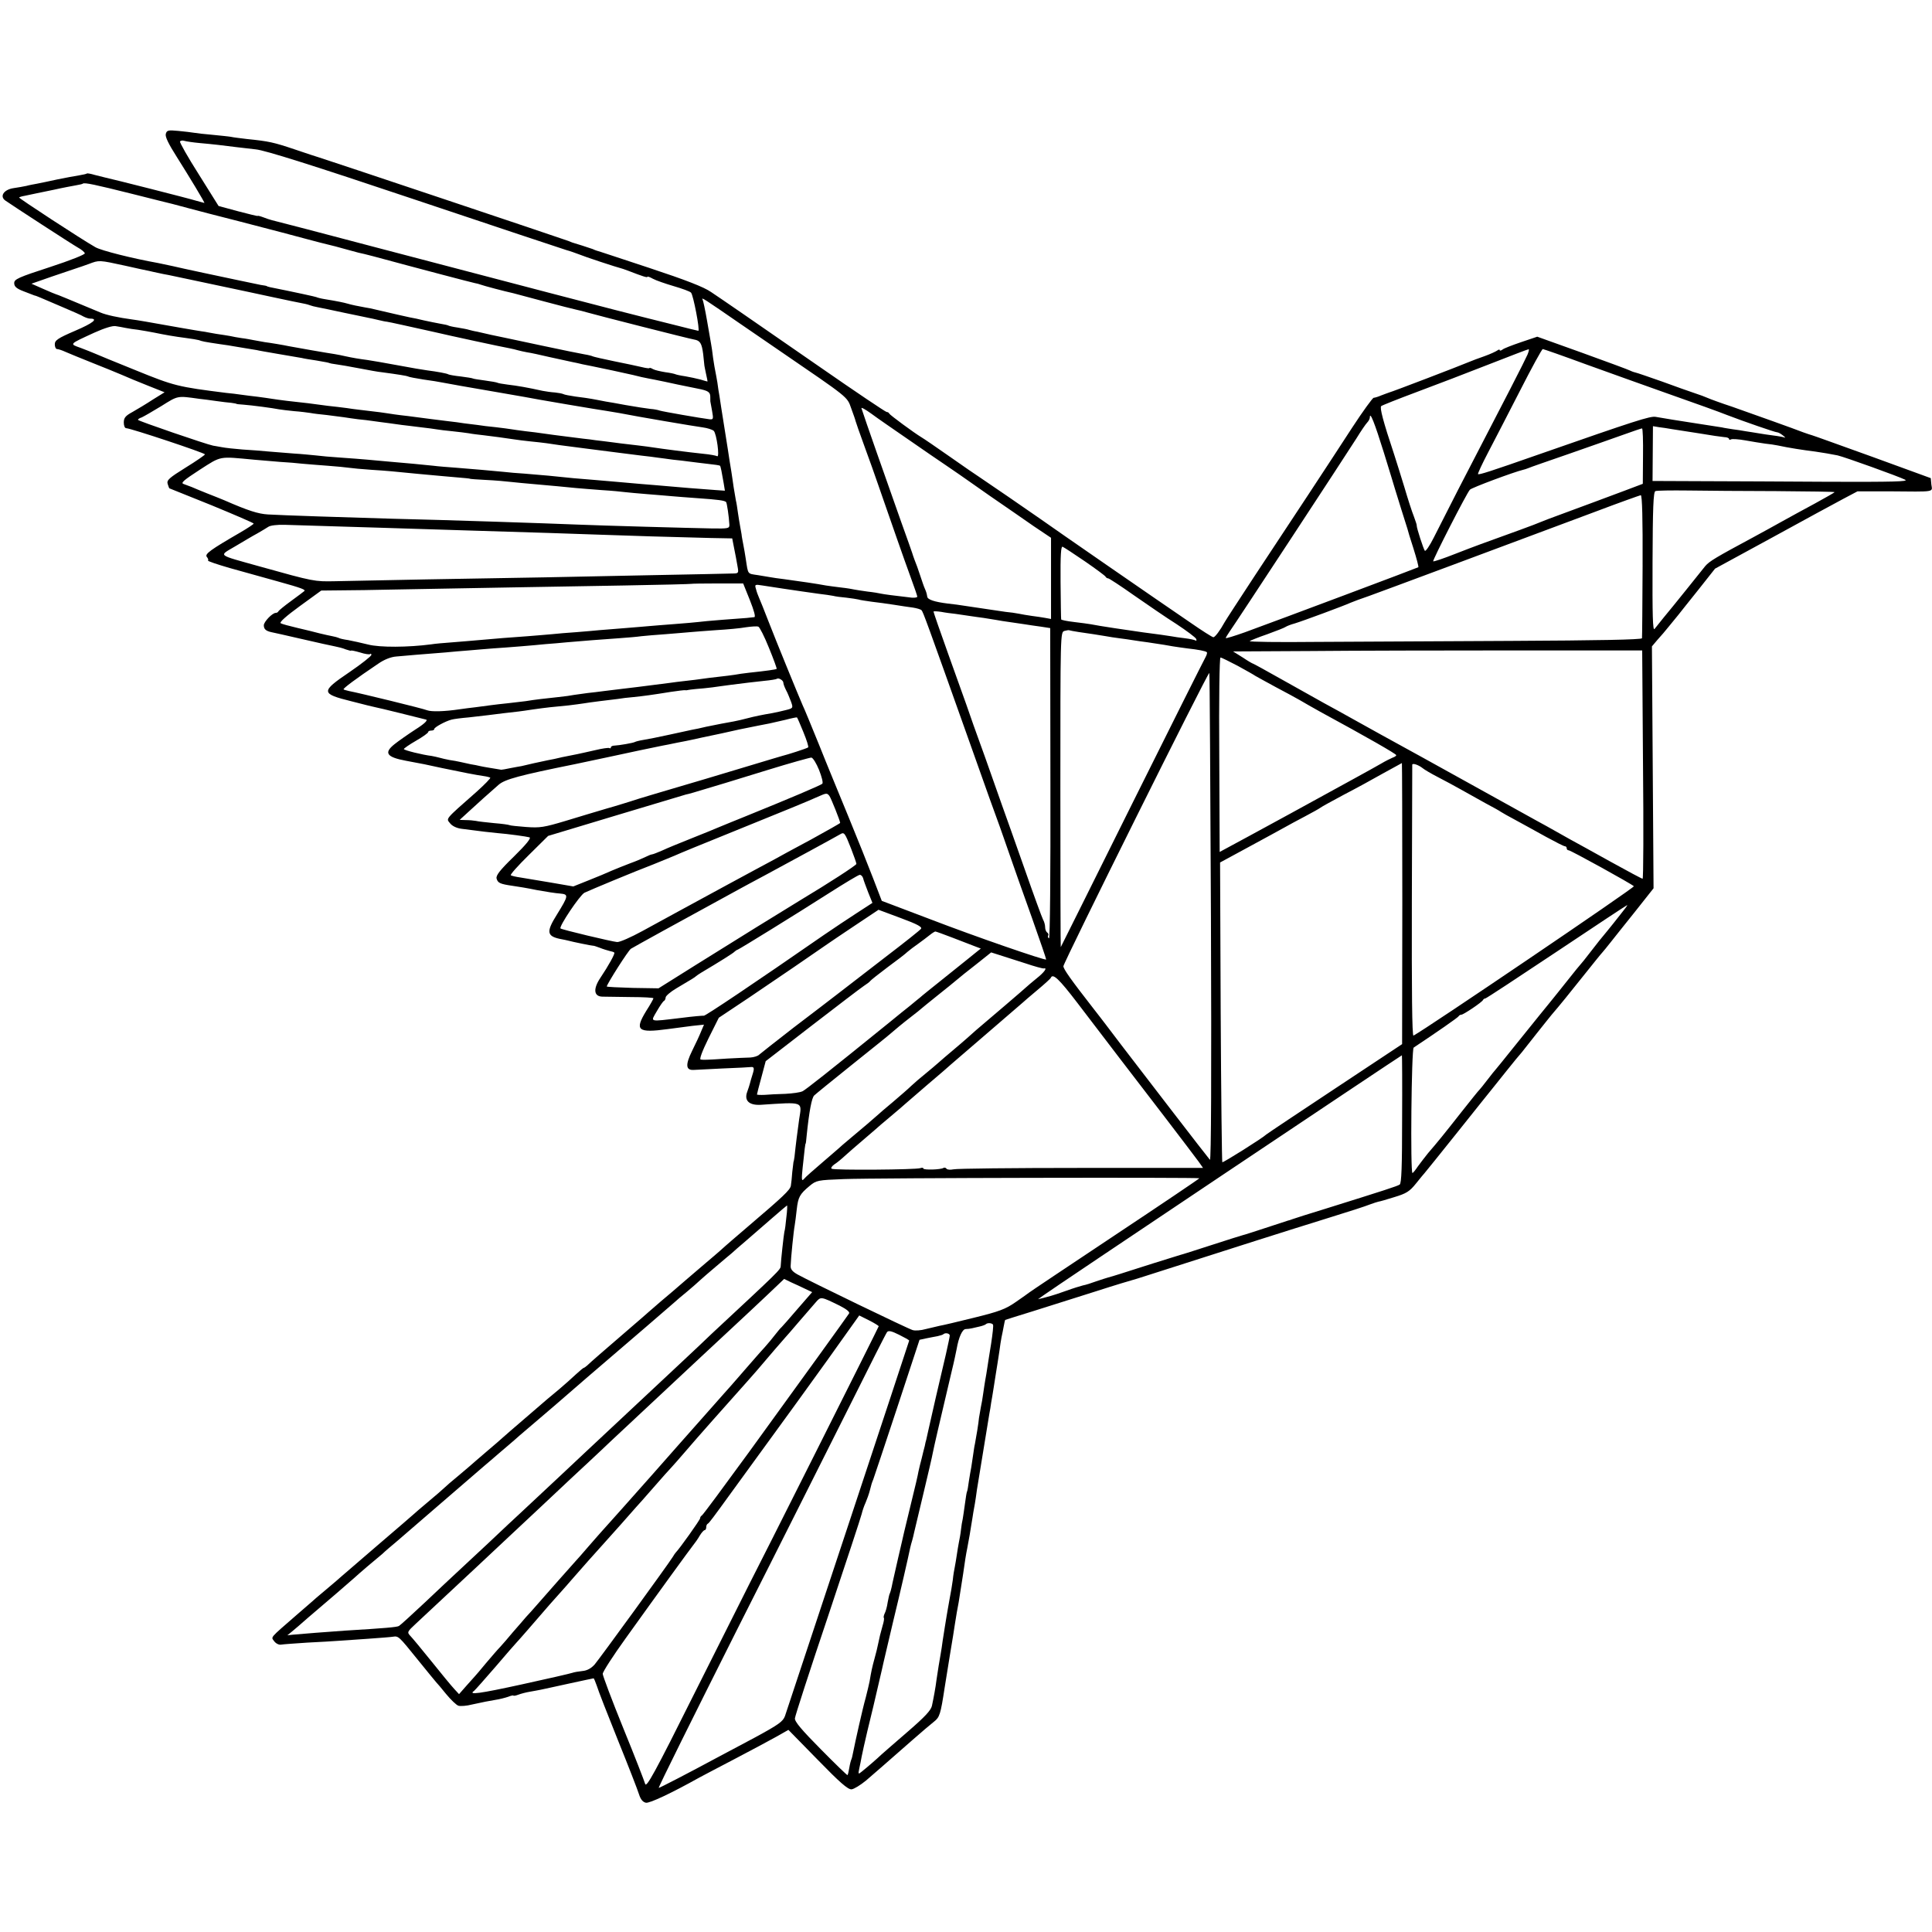 <?xml version="1.0" standalone="no"?>
<!DOCTYPE svg PUBLIC "-//W3C//DTD SVG 20010904//EN"
 "http://www.w3.org/TR/2001/REC-SVG-20010904/DTD/svg10.dtd">
<svg version="1.0" xmlns="http://www.w3.org/2000/svg"
 width="952pt" height="952pt" viewBox="0 0 952 952"
 preserveAspectRatio="xMidYMid meet">
<g transform="translate(0,952) scale(0.1,-0.1)"
fill="#000000" stroke="none">
<path d="M817 8860 c-4 -14 14 -50 54 -113 60 -95 140 -227 136 -227 -1 0 -18
5 -37 10 -38 12 -425 110 -451 115 -9 2 -33 8 -52 13 -20 6 -37 9 -39 7 -2 -2
-19 -6 -38 -9 -19 -3 -68 -12 -107 -20 -40 -9 -85 -18 -100 -21 -16 -3 -39 -7
-53 -11 -14 -3 -42 -8 -63 -11 -48 -7 -70 -40 -41 -61 34 -24 328 -215 358
-232 17 -9 32 -22 34 -28 2 -6 -71 -35 -172 -68 -157 -51 -176 -60 -176 -79 0
-17 11 -27 48 -41 26 -10 49 -19 52 -20 3 0 16 -5 30 -11 14 -6 63 -27 110
-47 47 -20 93 -40 102 -46 10 -5 24 -10 32 -10 42 0 15 -22 -74 -60 -86 -37
-100 -47 -100 -67 0 -12 5 -23 11 -23 6 0 25 -6 42 -14 18 -8 77 -32 132 -54
55 -22 120 -48 145 -59 25 -11 82 -35 128 -53 l83 -33 -58 -36 c-32 -21 -77
-48 -100 -61 -35 -19 -43 -29 -43 -52 0 -16 5 -28 12 -28 21 0 388 -122 388
-129 0 -3 -43 -33 -95 -65 -82 -51 -94 -62 -89 -80 4 -12 7 -21 8 -22 0 0 94
-38 209 -84 114 -47 207 -87 207 -90 0 -3 -30 -23 -68 -45 -145 -84 -174 -105
-163 -119 6 -7 9 -15 6 -18 -3 -3 45 -19 107 -37 62 -17 169 -47 237 -66 119
-33 139 -41 130 -48 -2 -2 -31 -24 -64 -48 -33 -24 -61 -47 -63 -51 -2 -5 -8
-8 -13 -8 -17 0 -59 -44 -59 -61 0 -19 10 -28 37 -34 10 -2 78 -17 151 -34 73
-17 146 -33 162 -36 16 -3 40 -9 54 -15 15 -5 26 -8 26 -6 0 2 20 -2 44 -9 24
-8 47 -11 50 -8 3 4 6 1 6 -4 0 -6 -48 -44 -108 -85 -143 -97 -142 -106 11
-144 62 -16 114 -29 117 -29 10 -1 235 -57 250 -61 9 -3 -9 -21 -52 -48 -37
-24 -84 -57 -104 -73 -54 -43 -39 -64 58 -82 91 -17 87 -16 178 -36 95 -20
167 -34 203 -39 15 -2 30 -6 33 -8 2 -3 -28 -34 -67 -69 -160 -141 -151 -131
-131 -156 10 -13 32 -24 57 -27 90 -12 151 -19 175 -21 52 -4 146 -17 159 -21
10 -3 -16 -35 -76 -94 -70 -68 -90 -94 -86 -109 6 -22 17 -27 79 -36 23 -3 77
-12 120 -21 44 -8 95 -16 114 -17 43 -4 42 -10 -16 -104 -52 -83 -50 -105 13
-119 21 -4 40 -8 43 -9 21 -6 120 -26 122 -25 2 1 17 -4 33 -10 17 -7 38 -13
49 -16 10 -2 21 -5 23 -8 5 -4 -28 -64 -69 -125 -36 -54 -32 -91 10 -92 15 0
78 -1 140 -2 61 0 112 -3 112 -6 0 -3 -16 -32 -36 -63 -58 -95 -42 -109 106
-89 36 5 91 12 122 16 l57 6 -14 -33 c-7 -18 -27 -61 -44 -95 -35 -71 -32 -98
9 -95 3 0 65 3 139 7 73 3 136 6 140 7 17 2 19 -5 10 -34 -6 -18 -12 -40 -14
-48 -2 -8 -8 -26 -13 -40 -16 -43 9 -67 66 -64 215 14 204 18 190 -71 -7 -49
-18 -135 -23 -185 -2 -14 -4 -25 -5 -25 0 0 -3 -22 -6 -50 -2 -27 -5 -58 -7
-68 -4 -21 -38 -53 -207 -197 -57 -49 -110 -94 -144 -125 -6 -5 -40 -35 -76
-65 -35 -30 -76 -65 -90 -77 -57 -49 -77 -67 -124 -106 -27 -23 -54 -47 -60
-52 -6 -6 -47 -41 -91 -79 -129 -111 -197 -170 -211 -184 -7 -6 -15 -12 -17
-12 -3 0 -20 -15 -39 -32 -19 -18 -56 -51 -82 -73 -27 -22 -54 -45 -60 -50
-10 -9 -109 -94 -180 -155 -16 -14 -34 -30 -40 -35 -6 -6 -42 -37 -81 -70 -38
-33 -75 -64 -81 -70 -6 -5 -33 -28 -59 -50 -27 -22 -56 -47 -64 -55 -9 -9 -45
-40 -81 -70 -36 -30 -67 -57 -70 -60 -3 -3 -84 -73 -180 -155 -96 -83 -177
-152 -180 -155 -3 -3 -34 -30 -70 -60 -36 -30 -70 -59 -76 -65 -6 -5 -40 -35
-75 -65 -132 -115 -124 -105 -108 -127 8 -11 23 -19 34 -17 11 2 70 6 130 10
61 3 130 7 155 9 25 2 90 6 145 10 55 4 109 8 121 10 28 4 28 4 124 -115 47
-58 87 -107 90 -110 3 -3 25 -28 48 -57 24 -29 51 -55 61 -58 10 -3 41 -1 67
6 65 14 75 16 116 23 20 3 47 10 62 15 14 6 26 8 26 6 0 -2 10 -1 23 4 13 5
39 12 58 15 19 3 43 8 54 10 11 2 73 16 138 30 65 14 120 26 122 26 2 0 9 -17
16 -37 6 -21 53 -141 104 -268 51 -126 98 -247 104 -267 8 -25 19 -38 34 -41
19 -3 125 47 263 124 17 9 96 51 175 92 79 41 171 91 204 109 l60 34 144 -147
c109 -112 149 -147 167 -146 12 1 44 21 71 43 63 54 75 65 228 199 44 39 93
80 108 92 27 21 32 36 52 168 11 70 17 106 25 155 17 102 19 115 25 155 7 45
13 80 19 110 3 18 13 82 22 140 7 52 15 102 20 125 12 63 14 77 20 115 4 22 8
50 10 62 2 13 6 33 8 45 2 13 7 43 10 68 6 36 39 239 61 373 3 15 7 39 9 55 3
15 8 47 12 72 4 25 9 56 11 70 2 14 6 36 8 50 2 14 7 43 10 65 3 22 7 51 10
65 3 14 8 38 11 55 3 16 6 30 7 31 1 1 63 20 137 43 74 24 214 67 310 98 96
31 180 56 185 57 6 1 98 31 205 65 246 79 547 175 760 241 91 28 181 57 200
65 19 7 38 13 43 14 4 0 39 10 77 22 60 18 76 28 108 68 20 25 39 48 42 51 3
3 77 95 165 205 88 110 165 207 172 215 7 8 37 47 68 85 31 39 64 79 74 90 9
11 43 54 75 95 33 41 65 82 72 90 39 45 88 106 159 195 44 55 84 105 90 111 5
6 24 28 40 49 17 21 71 90 122 153 l91 115 -4 596 -4 596 27 32 c16 17 42 48
58 68 17 21 37 45 45 55 8 10 52 66 98 123 l83 105 281 153 c155 85 313 171
351 191 l70 37 156 0 c231 -2 213 -5 208 33 l-3 32 -285 104 c-156 56 -291
105 -299 107 -8 2 -28 9 -45 15 -43 17 -234 85 -350 126 -55 18 -109 38 -120
43 -11 5 -40 16 -65 24 -25 8 -97 34 -160 57 -63 22 -123 43 -133 45 -9 2 -21
7 -27 10 -5 3 -110 42 -232 86 l-223 80 -80 -27 c-44 -15 -86 -31 -92 -37 -7
-5 -13 -6 -13 -2 0 4 -6 3 -12 -2 -7 -5 -35 -18 -63 -28 -27 -9 -63 -23 -80
-30 -37 -16 -376 -146 -390 -149 -5 -2 -23 -8 -38 -14 -16 -7 -33 -12 -38 -12
-5 0 -53 -66 -106 -147 -118 -182 -302 -461 -482 -733 -74 -113 -140 -214
-146 -225 -23 -42 -48 -75 -56 -75 -5 0 -57 33 -116 74 -150 102 -678 467
-735 508 -57 40 -271 187 -303 208 -13 8 -78 53 -145 100 -67 47 -130 90 -139
95 -38 23 -156 110 -159 117 -2 5 -8 8 -13 8 -5 0 -154 100 -331 223 -374 259
-464 321 -534 368 -36 25 -124 59 -305 119 -140 46 -256 85 -259 85 -3 1 -12
4 -20 8 -14 5 -88 29 -100 32 -3 1 -12 5 -20 8 -20 8 -1211 407 -1230 412 -8
2 -62 20 -118 39 -104 35 -127 40 -235 51 -32 4 -68 8 -80 11 -11 2 -53 6 -92
10 -38 3 -79 8 -90 10 -11 2 -45 6 -76 9 -51 5 -57 3 -62 -15z m168 -45 c58
-5 119 -12 180 -20 17 -2 59 -7 95 -11 45 -4 282 -79 780 -246 393 -132 731
-244 750 -250 19 -5 49 -16 65 -22 23 -10 180 -62 215 -71 3 -1 14 -5 25 -9
75 -29 95 -35 95 -30 0 3 12 -1 28 -10 15 -8 61 -24 102 -36 41 -12 80 -26 85
-32 11 -10 45 -188 36 -188 -3 0 -51 12 -106 26 -99 25 -119 30 -152 38 -49
11 -788 204 -1323 345 -261 69 -502 132 -520 136 -8 2 -27 8 -42 14 -16 6 -28
9 -28 7 0 -2 -43 9 -97 23 l-96 26 -97 155 c-54 85 -96 159 -93 163 3 4 12 6
21 3 10 -3 44 -8 77 -11z m-335 -250 c102 -26 192 -48 200 -50 8 -2 42 -11 75
-20 33 -9 148 -39 255 -66 242 -63 208 -54 320 -84 52 -14 106 -28 120 -31 14
-3 48 -12 76 -20 28 -8 60 -16 70 -19 11 -2 44 -10 74 -18 218 -59 488 -130
500 -132 8 -1 22 -5 30 -8 13 -5 114 -32 160 -42 8 -2 76 -20 150 -40 74 -20
146 -38 160 -41 14 -3 39 -9 55 -14 37 -11 504 -130 525 -133 30 -5 38 -18 45
-72 3 -30 6 -56 6 -57 0 -2 4 -20 8 -40 5 -21 8 -38 7 -38 0 0 -16 4 -35 10
-19 5 -52 12 -75 16 -22 3 -44 8 -48 10 -4 2 -26 7 -50 10 -24 4 -51 10 -60
15 -10 6 -18 8 -18 5 0 -2 -17 0 -37 5 -21 5 -82 18 -137 29 -54 11 -101 22
-105 24 -3 2 -22 7 -41 10 -19 3 -111 22 -205 42 -205 44 -199 42 -255 54 -25
6 -56 13 -70 16 -14 2 -32 7 -40 9 -8 3 -33 7 -55 11 -22 3 -43 8 -46 10 -3 2
-21 6 -40 9 -19 3 -54 11 -79 16 -25 6 -56 13 -70 15 -21 4 -75 17 -175 40
-11 3 -31 7 -45 9 -34 6 -68 13 -88 19 -17 5 -50 12 -112 22 -19 3 -38 8 -41
10 -4 2 -104 24 -229 49 -8 2 -15 4 -15 5 0 1 -13 4 -30 6 -16 3 -68 14 -115
24 -47 10 -121 26 -165 35 -103 22 -102 22 -155 34 -25 5 -57 12 -71 15 -123
22 -280 61 -309 78 -69 39 -379 242 -376 245 2 2 14 6 27 8 48 10 65 14 144
30 44 10 94 19 110 22 17 3 31 6 33 8 7 7 62 -5 242 -50z m-30 -355 c52 -12
104 -23 115 -25 11 -3 31 -7 45 -10 14 -3 36 -8 50 -10 88 -19 130 -27 255
-54 77 -16 193 -41 258 -55 65 -14 132 -28 149 -31 17 -3 34 -8 38 -10 4 -2
20 -6 36 -9 16 -3 74 -15 129 -27 55 -11 109 -23 120 -25 11 -2 34 -7 50 -11
17 -4 35 -8 40 -8 10 -1 122 -26 230 -50 85 -20 345 -76 375 -81 14 -3 33 -7
42 -10 10 -3 30 -7 45 -10 16 -2 66 -13 113 -24 47 -10 96 -21 110 -24 14 -3
36 -7 50 -11 14 -3 34 -7 45 -9 37 -7 170 -36 205 -44 38 -10 46 -11 75 -17
11 -2 47 -9 80 -16 33 -7 62 -13 65 -14 15 -3 78 -16 98 -20 52 -10 62 -17 62
-41 0 -13 0 -25 1 -26 0 -2 4 -22 8 -44 7 -39 6 -42 -13 -40 -41 5 -231 38
-246 43 -8 3 -28 7 -45 8 -30 4 -59 8 -122 19 -18 3 -45 8 -60 11 -16 2 -53 9
-83 15 -30 6 -77 13 -105 16 -27 4 -54 9 -59 12 -6 3 -24 6 -41 8 -18 1 -45 5
-61 8 -72 16 -123 25 -174 31 -24 3 -46 7 -49 9 -3 2 -31 7 -61 11 -30 4 -57
8 -60 10 -3 2 -30 6 -60 10 -29 3 -56 8 -60 10 -7 5 -58 14 -105 20 -16 2 -82
13 -145 25 -63 12 -130 23 -149 26 -39 5 -75 11 -111 19 -14 3 -36 8 -50 10
-29 4 -196 33 -226 39 -28 6 -94 17 -119 20 -11 2 -33 6 -50 9 -16 3 -46 9
-65 11 -19 3 -44 7 -55 10 -11 2 -42 7 -70 11 -27 5 -52 9 -55 10 -3 0 -26 4
-51 8 -25 4 -57 10 -70 12 -168 30 -209 37 -239 41 -67 9 -127 22 -155 34
-158 66 -216 90 -219 90 -2 0 -30 12 -62 26 l-59 26 100 35 c125 42 124 42
130 44 2 0 26 9 52 18 53 20 49 20 183 -9z m3033 -289 c93 -64 179 -123 191
-131 339 -232 330 -224 350 -281 11 -30 21 -58 22 -64 1 -5 21 -62 44 -125 23
-63 53 -146 66 -185 13 -38 31 -90 40 -115 9 -25 33 -94 54 -155 21 -60 52
-148 69 -194 17 -46 31 -87 31 -91 0 -4 -12 -6 -27 -5 -88 10 -140 17 -153 20
-8 2 -37 7 -65 10 -27 4 -57 8 -65 10 -8 2 -37 7 -65 10 -27 3 -61 8 -75 10
-42 8 -130 21 -205 31 -27 3 -59 8 -70 10 -10 2 -37 6 -60 10 -53 8 -48 1 -60
79 -3 22 -9 54 -12 70 -3 17 -8 40 -9 53 -2 12 -6 32 -8 45 -2 12 -7 40 -10
62 -3 22 -7 49 -10 60 -2 11 -7 40 -11 65 -3 25 -9 59 -11 75 -3 17 -7 41 -9
55 -2 14 -13 86 -25 160 -12 74 -23 146 -25 160 -3 14 -7 43 -10 65 -4 22 -8
47 -10 55 -2 8 -7 38 -11 65 -3 28 -8 59 -10 70 -2 11 -11 63 -20 115 -9 52
-19 99 -22 104 -7 13 4 6 191 -123z m-3033 -17 c14 -3 41 -7 60 -9 19 -3 55
-9 80 -14 53 -11 98 -19 160 -27 25 -3 52 -8 60 -10 16 -6 24 -8 105 -20 28
-4 57 -8 65 -10 8 -1 35 -6 60 -10 25 -4 50 -8 55 -9 6 -2 53 -10 105 -19 52
-9 105 -18 117 -20 11 -3 43 -8 70 -12 53 -9 62 -11 66 -13 1 -1 16 -4 32 -6
17 -2 68 -11 115 -20 47 -9 96 -18 110 -19 83 -11 125 -18 131 -21 4 -3 38 -9
75 -15 38 -5 80 -12 94 -15 35 -7 116 -21 290 -51 52 -9 104 -18 115 -20 37
-8 380 -66 405 -69 14 -2 41 -7 60 -10 96 -19 369 -65 413 -71 23 -3 47 -11
54 -17 14 -14 30 -132 17 -125 -5 3 -36 9 -69 12 -68 7 -207 25 -245 31 -14 2
-47 7 -75 10 -27 3 -66 8 -85 10 -19 3 -57 7 -85 11 -27 3 -59 7 -70 9 -11 1
-45 5 -75 9 -82 10 -132 17 -160 21 -14 2 -49 7 -79 10 -30 4 -62 8 -72 10
-10 2 -44 6 -76 10 -32 3 -73 8 -90 11 -18 2 -48 6 -65 8 -18 3 -55 8 -83 11
-27 3 -63 8 -80 10 -16 2 -68 9 -115 15 -47 5 -94 12 -105 14 -11 2 -49 7 -85
11 -36 4 -73 9 -82 10 -9 2 -43 6 -75 10 -32 3 -69 8 -83 10 -26 4 -83 11
-167 20 -27 3 -59 8 -73 10 -14 2 -45 7 -70 10 -25 3 -61 7 -80 10 -19 3 -53
7 -75 9 -238 30 -256 34 -445 111 -102 41 -194 79 -205 84 -11 5 -42 17 -68
27 -56 20 -58 17 68 75 49 22 90 35 105 32 14 -2 36 -6 50 -9z m6907 -131
c-16 -36 -98 -196 -343 -668 -45 -89 -99 -194 -119 -234 -20 -40 -40 -69 -44
-65 -7 9 -41 114 -40 124 1 3 -6 23 -14 45 -9 22 -30 87 -47 145 -18 58 -40
130 -50 160 -55 165 -72 231 -64 239 5 4 83 35 174 69 91 34 251 95 355 136
105 41 193 75 197 75 4 1 1 -11 -5 -26z m290 -49 c114 -41 278 -100 363 -130
201 -71 287 -102 330 -119 83 -32 237 -85 246 -85 6 0 19 -7 30 -16 10 -8 14
-13 8 -10 -5 2 -30 7 -55 10 -24 3 -57 8 -74 11 -16 3 -45 7 -63 10 -17 3 -47
8 -65 10 -17 3 -41 6 -52 9 -18 3 -69 11 -135 21 -53 8 -166 26 -192 31 -28 4
-97 -18 -578 -186 -237 -83 -293 -101 -297 -96 -2 2 20 50 50 107 30 57 101
195 158 306 57 112 107 203 111 203 4 0 101 -34 215 -76z m-6837 -169 c19 -2
58 -7 85 -11 28 -4 61 -8 75 -9 14 -2 25 -4 25 -5 0 -1 16 -3 35 -4 41 -3 146
-17 175 -23 11 -2 45 -6 75 -9 30 -2 66 -7 80 -9 14 -3 50 -7 80 -10 30 -4 69
-9 85 -11 17 -3 48 -7 70 -10 22 -2 56 -6 75 -9 19 -3 53 -7 75 -10 22 -3 51
-7 65 -9 14 -1 54 -7 90 -11 36 -4 73 -9 84 -11 10 -2 44 -6 75 -9 31 -3 67
-8 81 -10 14 -3 48 -7 75 -10 52 -6 92 -12 148 -20 17 -3 53 -7 80 -10 26 -2
62 -7 80 -9 37 -6 67 -10 192 -26 162 -21 189 -24 275 -35 30 -3 66 -8 80 -10
14 -2 48 -6 75 -10 28 -3 66 -7 85 -10 19 -3 60 -7 90 -11 30 -3 56 -7 58 -9
3 -3 9 -33 18 -86 l6 -37 -43 3 c-61 4 -207 16 -249 20 -19 2 -73 6 -120 10
-47 4 -103 9 -125 11 -22 2 -69 6 -105 9 -69 5 -133 11 -227 21 -31 3 -84 7
-117 10 -34 2 -81 6 -106 9 -62 6 -141 13 -230 20 -41 3 -93 7 -115 10 -53 6
-135 13 -215 20 -36 3 -85 8 -110 10 -25 2 -83 7 -130 10 -47 3 -103 8 -125
11 -22 2 -69 7 -105 9 -36 3 -92 7 -125 10 -33 3 -91 8 -130 10 -38 3 -86 8
-105 12 -19 3 -37 7 -40 7 -32 6 -370 122 -370 127 0 4 8 9 18 12 9 4 53 29
97 56 83 52 77 51 185 36z m3495 -200 c72 -50 155 -107 185 -127 30 -21 62
-42 70 -48 8 -6 75 -52 147 -103 73 -50 171 -118 217 -150 l85 -57 0 -200 0
-200 -27 5 c-15 3 -45 7 -67 10 -22 3 -51 8 -65 11 -14 3 -43 7 -65 9 -22 3
-49 7 -61 9 -12 2 -45 7 -74 11 -29 4 -62 9 -74 11 -12 2 -46 7 -76 10 -64 8
-99 19 -101 34 -2 13 -4 22 -12 40 -4 8 -14 38 -23 65 -9 28 -21 61 -27 75 -5
14 -11 30 -12 35 -2 6 -26 75 -55 155 -75 212 -180 510 -195 558 -3 7 19 -5
48 -26 28 -21 111 -78 182 -127z m2344 -65 c28 -91 53 -172 55 -180 3 -8 16
-53 31 -100 15 -47 28 -89 30 -95 1 -5 14 -50 30 -98 15 -48 26 -89 24 -92 -4
-3 -675 -255 -856 -321 -51 -18 -93 -31 -93 -28 0 3 9 17 19 32 30 42 579 879
625 952 22 36 46 71 53 78 7 7 13 19 13 25 0 32 23 -25 69 -173z m1416 116
c17 -3 77 -12 135 -21 58 -10 115 -18 127 -19 13 0 23 -5 23 -9 0 -5 4 -5 10
-2 5 3 37 1 70 -5 33 -6 77 -13 98 -16 20 -2 48 -6 62 -9 55 -12 127 -23 184
-30 35 -5 82 -13 111 -19 35 -8 302 -104 333 -120 18 -9 -59 -11 -370 -10
-216 1 -502 3 -634 3 l-241 1 1 135 1 135 30 -5 c17 -2 44 -6 60 -9z m-139
-133 l-1 -137 -90 -34 c-101 -38 -204 -76 -315 -117 -41 -15 -84 -31 -95 -36
-11 -5 -58 -23 -105 -40 -191 -69 -219 -79 -319 -118 -58 -23 -106 -39 -109
-37 -4 5 165 336 181 353 9 10 216 87 262 98 6 1 17 5 25 8 8 4 101 36 205 72
105 37 226 79 270 95 44 16 83 29 86 29 4 1 6 -61 5 -136z m-6846 -18 c36 -3
94 -8 130 -11 36 -2 85 -6 110 -9 25 -2 81 -7 125 -10 44 -3 91 -8 105 -10 14
-2 63 -7 110 -10 79 -5 109 -8 230 -20 25 -2 79 -7 120 -11 130 -11 135 -12
135 -13 0 -1 36 -4 80 -6 44 -2 100 -7 125 -10 25 -3 72 -7 105 -10 84 -7 174
-16 215 -20 19 -2 76 -6 125 -10 50 -3 101 -8 115 -10 14 -2 63 -6 110 -10 47
-4 101 -8 120 -10 19 -2 77 -6 129 -10 100 -7 131 -11 139 -19 4 -5 14 -71 16
-111 1 -19 -5 -20 -84 -19 -110 2 -545 14 -663 19 -147 6 -651 23 -917 29
-213 6 -547 17 -610 21 -48 3 -96 18 -215 70 -16 7 -55 22 -85 34 -30 12 -64
26 -75 31 -11 4 -29 11 -40 15 -16 5 -1 18 79 70 109 70 93 66 266 50z m7503
-155 c158 -1 287 -3 287 -5 0 -2 -44 -27 -97 -56 -54 -29 -127 -69 -163 -89
-36 -20 -99 -55 -140 -77 -186 -100 -216 -118 -237 -142 -11 -14 -55 -69 -97
-121 -42 -52 -91 -113 -109 -134 -18 -22 -37 -46 -44 -55 -9 -12 -11 65 -10
329 1 267 4 346 14 350 7 3 79 4 160 3 81 -1 277 -3 436 -3z m-659 -367 c-1
-192 -2 -352 -3 -358 -1 -7 -223 -11 -639 -13 -350 -2 -787 -4 -969 -5 -183
-2 -329 0 -325 4 4 3 43 19 87 34 44 16 85 32 90 36 6 4 26 12 45 17 40 12
245 88 275 102 11 5 52 20 90 33 67 24 676 251 1120 417 116 44 215 79 220 80
7 0 10 -119 9 -347z m-6399 192 c127 -4 273 -8 325 -10 52 -2 196 -6 320 -10
355 -11 402 -12 625 -20 197 -7 269 -9 537 -16 l106 -2 7 -36 c4 -20 9 -45 11
-56 2 -11 6 -34 9 -50 5 -29 4 -31 -27 -31 -18 -1 -193 -4 -388 -8 -415 -9
-635 -13 -1120 -21 -195 -4 -398 -8 -450 -9 -100 -2 -103 -2 -371 73 -214 60
-202 50 -120 99 39 23 87 52 108 63 21 12 46 27 55 33 10 7 44 11 80 10 35 -1
167 -5 293 -9z m3651 -171 c55 -38 101 -72 102 -76 2 -4 8 -8 13 -8 4 0 61
-37 126 -83 65 -45 159 -110 210 -142 50 -33 94 -66 97 -73 3 -7 2 -11 -3 -8
-4 3 -28 8 -52 11 -24 3 -55 7 -69 10 -23 4 -68 10 -137 19 -71 10 -220 32
-258 40 -11 2 -48 7 -82 11 -35 4 -64 10 -64 13 -1 4 -2 87 -3 185 -1 132 2
176 10 173 7 -3 56 -35 110 -72z m-1651 -191 c21 -53 29 -83 22 -84 -7 -1 -23
-2 -37 -4 -14 -1 -68 -5 -120 -9 -52 -4 -106 -9 -120 -11 -14 -2 -65 -6 -115
-10 -49 -4 -106 -8 -125 -10 -19 -2 -73 -6 -120 -10 -47 -4 -103 -8 -125 -10
-22 -2 -74 -7 -115 -10 -41 -3 -95 -7 -120 -10 -25 -2 -79 -7 -120 -10 -74 -5
-162 -12 -250 -20 -25 -2 -79 -7 -120 -10 -41 -3 -88 -7 -105 -10 -113 -15
-254 -16 -311 -1 -33 8 -77 18 -99 22 -22 3 -43 8 -47 11 -5 2 -18 6 -30 8
-13 2 -41 9 -63 14 -22 6 -71 18 -110 27 -38 9 -76 19 -82 23 -8 4 28 36 94
84 l106 77 96 1 c53 0 170 2 261 4 342 6 816 15 1135 20 181 3 330 7 331 8 1
1 59 2 129 2 l127 0 33 -82z m160 57 c82 -12 121 -18 180 -26 28 -3 59 -8 70
-10 11 -3 40 -7 65 -9 25 -3 52 -7 60 -9 8 -3 38 -7 65 -11 28 -3 77 -10 110
-15 33 -5 75 -12 94 -14 18 -3 37 -8 42 -13 8 -9 27 -61 234 -643 75 -212 143
-402 151 -422 7 -21 30 -84 49 -140 20 -57 68 -195 109 -308 40 -113 72 -206
71 -208 -5 -6 -352 114 -570 198 l-240 91 -43 112 c-24 62 -78 198 -121 302
-43 105 -109 264 -145 355 -37 91 -73 179 -81 195 -23 53 -131 317 -169 415
-20 52 -41 104 -46 115 -5 11 -12 30 -15 43 -7 22 -5 23 32 17 21 -3 65 -10
98 -15z m854 -125 c19 -3 49 -7 68 -10 18 -3 50 -7 71 -10 20 -3 48 -8 62 -10
14 -3 42 -7 63 -10 20 -3 54 -8 75 -11 20 -3 57 -9 82 -12 l45 -7 1 -767 c1
-446 -2 -765 -7 -762 -5 3 -7 9 -4 14 3 5 1 11 -5 15 -5 3 -10 15 -10 26 0 10
-4 27 -10 37 -5 9 -46 121 -90 247 -45 127 -94 267 -111 313 -16 45 -43 121
-60 170 -17 48 -39 111 -50 140 -19 51 -44 123 -68 192 -7 19 -46 128 -87 243
-41 114 -74 210 -74 213 0 3 17 2 38 -1 20 -4 52 -8 71 -10z m-920 -167 c23
-56 40 -103 38 -104 -3 -3 -51 -10 -137 -19 -25 -3 -56 -7 -70 -10 -14 -2 -50
-7 -80 -10 -30 -3 -66 -8 -80 -10 -14 -2 -50 -7 -80 -10 -30 -3 -66 -8 -80
-10 -24 -3 -70 -9 -157 -20 -24 -3 -61 -7 -83 -10 -22 -3 -59 -7 -82 -10 -24
-3 -61 -8 -83 -10 -22 -3 -51 -7 -65 -9 -14 -3 -50 -8 -80 -11 -65 -7 -112
-12 -160 -20 -19 -2 -57 -7 -85 -10 -27 -3 -67 -7 -87 -10 -21 -3 -55 -7 -75
-10 -21 -2 -56 -7 -78 -10 -73 -11 -139 -13 -160 -5 -18 8 -333 85 -386 95
-12 3 -24 6 -26 8 -4 4 60 52 170 126 30 21 63 34 90 36 43 4 137 12 242 20
33 3 85 8 116 10 31 3 85 7 120 10 35 2 96 7 134 10 39 3 94 8 123 11 28 2 76
6 105 9 77 7 173 14 257 20 41 3 91 7 110 10 20 2 74 7 120 10 47 4 101 8 120
10 19 2 78 6 130 10 53 3 118 9 145 14 28 4 55 6 62 3 6 -2 30 -49 52 -104z
m1524 78 c20 -3 54 -8 75 -11 20 -3 48 -8 62 -10 14 -3 43 -7 65 -10 22 -3 54
-7 70 -10 17 -3 48 -7 70 -10 72 -11 100 -15 125 -20 14 -2 45 -7 70 -10 55
-6 91 -13 97 -19 2 -2 0 -12 -6 -23 -6 -10 -169 -335 -362 -723 -193 -388
-351 -706 -352 -707 -1 -1 -2 348 -2 775 0 771 0 777 20 783 11 3 22 5 25 3 3
-1 22 -5 43 -8z m2783 -653 c3 -310 2 -563 -2 -563 -4 0 -75 38 -158 84 -83
46 -173 96 -201 111 -27 15 -63 35 -80 45 -16 9 -55 31 -85 47 -30 17 -158 88
-285 158 -227 126 -363 201 -480 265 -33 18 -94 52 -135 75 -41 23 -106 59
-145 80 -38 21 -132 74 -209 117 -76 43 -140 78 -142 78 -2 0 -25 13 -50 30
l-48 30 380 2 c208 2 662 3 1008 3 l628 0 4 -562z m-1997 486 c42 -23 81 -45
86 -49 6 -4 51 -28 100 -55 50 -26 104 -56 120 -65 17 -10 62 -36 100 -57 232
-126 375 -208 375 -214 0 -4 -8 -9 -17 -12 -10 -4 -36 -17 -58 -30 -34 -20
-162 -90 -445 -245 -30 -16 -121 -66 -202 -110 l-148 -80 -2 479 c-2 268 1
479 6 479 5 0 43 -19 85 -41z m-132 -1241 c3 -771 1 -1199 -5 -1193 -5 6 -93
118 -194 250 -101 132 -209 272 -239 311 -30 39 -65 86 -79 104 -14 18 -41 54
-61 79 -113 145 -149 196 -149 210 0 17 713 1451 719 1445 2 -2 5 -544 8
-1206z m-2107 1158 c0 -6 6 -22 13 -36 8 -14 18 -40 25 -58 11 -31 10 -32 -26
-41 -20 -5 -50 -12 -67 -15 -48 -8 -87 -16 -125 -26 -19 -5 -48 -12 -65 -15
-16 -3 -43 -8 -60 -11 -16 -3 -50 -10 -75 -15 -25 -6 -56 -13 -70 -15 -14 -3
-65 -14 -115 -25 -49 -11 -106 -22 -125 -25 -19 -3 -38 -8 -41 -10 -8 -5 -78
-17 -101 -18 -10 0 -18 -4 -18 -9 0 -4 -3 -6 -8 -3 -4 2 -34 -2 -67 -10 -33
-8 -73 -16 -90 -20 -16 -3 -50 -10 -75 -15 -25 -6 -56 -13 -70 -15 -14 -3 -45
-10 -70 -15 -25 -6 -52 -12 -60 -14 -8 -1 -33 -6 -55 -10 -22 -5 -42 -8 -45
-8 -48 8 -87 14 -104 18 -12 3 -32 7 -46 9 -14 3 -36 8 -50 11 -14 3 -38 8
-55 10 -16 3 -38 8 -48 11 -11 3 -29 7 -40 9 -43 5 -137 28 -137 34 0 3 27 22
60 41 33 19 60 38 60 43 0 4 7 7 15 7 8 0 15 3 15 8 0 8 54 38 85 46 11 3 49
8 85 11 36 4 79 9 95 11 32 4 118 15 150 18 11 1 43 6 70 10 28 4 66 9 85 11
19 2 60 6 91 9 31 4 64 8 75 10 11 2 47 7 79 11 33 4 74 9 90 11 17 3 50 7 75
9 50 5 94 11 187 26 34 5 66 9 70 8 4 -1 10 0 13 1 3 1 21 3 40 5 19 1 55 5
80 8 25 4 68 9 95 13 79 10 96 12 160 19 33 3 61 8 63 10 7 7 32 -7 32 -19z
m99 -244 c16 -39 27 -73 23 -75 -9 -6 -103 -36 -128 -42 -10 -3 -62 -18 -114
-34 -139 -42 -389 -117 -510 -152 -58 -17 -116 -35 -130 -40 -14 -4 -63 -20
-110 -33 -47 -14 -138 -41 -203 -61 -107 -32 -126 -35 -195 -30 -41 3 -78 7
-81 9 -3 2 -37 7 -76 10 -38 4 -79 8 -90 11 -11 2 -33 4 -50 4 l-30 1 47 43
c48 44 91 83 145 130 31 27 101 46 378 102 39 8 113 24 165 35 92 20 224 48
265 56 11 2 43 8 70 14 28 5 61 12 75 15 14 3 36 8 50 11 13 3 56 12 95 20 38
9 79 17 90 20 98 20 125 25 146 29 13 3 49 11 79 18 30 8 56 13 57 12 2 -1 16
-34 32 -73z m77 -186 c13 -33 21 -63 16 -68 -7 -7 -155 -70 -377 -160 -55 -22
-113 -46 -130 -53 -16 -7 -77 -32 -135 -55 -58 -23 -124 -50 -147 -61 -23 -10
-46 -19 -50 -19 -4 0 -19 -6 -33 -13 -14 -7 -47 -21 -75 -31 -27 -10 -68 -27
-90 -36 -22 -10 -74 -32 -115 -48 l-75 -30 -110 19 c-61 10 -128 21 -150 25
-22 3 -43 8 -48 11 -4 3 35 47 88 99 l96 95 332 100 c183 55 339 102 347 104
9 1 56 15 105 30 50 15 90 27 90 27 0 0 92 28 205 63 113 35 211 62 218 62 8
-1 25 -29 38 -61z m2874 -658 l-1 -693 -332 -220 c-183 -121 -334 -222 -337
-225 -17 -17 -213 -140 -217 -137 -2 3 -6 336 -8 741 l-3 736 142 77 c77 42
157 85 176 96 19 11 64 35 100 54 36 19 70 38 75 42 6 5 57 33 115 64 58 30
146 78 195 106 50 27 91 50 93 51 1 0 2 -312 2 -692z m100 667 c8 -7 42 -27
75 -44 33 -17 85 -45 115 -62 30 -17 84 -47 120 -67 36 -19 70 -38 75 -42 6
-4 39 -23 75 -42 36 -20 103 -56 149 -82 46 -25 87 -46 92 -46 5 0 9 -4 9 -10
0 -5 4 -10 10 -10 10 0 309 -165 321 -177 5 -6 -1025 -704 -1086 -736 -7 -3
-9 220 -8 661 1 367 2 670 2 674 1 9 31 -1 51 -17z m-2923 -137 c8 -11 53
-123 53 -133 0 -2 -64 -38 -142 -81 -79 -42 -163 -88 -188 -102 -25 -13 -128
-69 -230 -124 -216 -117 -279 -152 -415 -226 -55 -30 -111 -55 -124 -54 -25 2
-273 61 -279 67 -9 9 96 165 118 176 32 15 243 103 340 140 41 17 89 36 105
43 17 8 138 58 270 111 289 117 389 158 435 179 43 19 45 19 57 4z m107 -260
c14 -36 26 -70 26 -75 -1 -7 -135 -94 -275 -178 -71 -43 -338 -208 -515 -319
l-185 -116 -127 2 c-71 2 -128 5 -128 7 0 11 106 178 119 186 16 10 270 150
421 232 47 26 99 54 115 63 17 9 75 41 130 70 115 62 343 186 365 199 20 12
23 8 54 -71z m59 -145 c2 -10 14 -41 25 -70 l21 -52 -77 -50 c-42 -27 -115
-76 -162 -108 -339 -235 -588 -402 -592 -398 -1 1 -52 -3 -113 -11 -161 -19
-150 -22 -118 34 15 26 31 49 35 50 4 2 8 10 8 17 0 7 24 28 53 45 76 45 91
54 97 60 3 3 14 10 25 17 91 54 161 98 165 104 3 3 10 8 16 10 14 6 280 170
449 278 77 49 145 90 151 90 7 1 14 -7 17 -16z m3731 -180 c-21 -27 -49 -62
-63 -79 -32 -38 -46 -56 -91 -114 -19 -25 -37 -47 -40 -50 -3 -3 -33 -39 -65
-80 -33 -41 -65 -82 -72 -90 -6 -8 -36 -44 -65 -80 -29 -36 -89 -110 -133
-165 -44 -55 -82 -102 -85 -105 -3 -3 -21 -25 -40 -50 -19 -25 -37 -47 -40
-50 -4 -3 -43 -52 -89 -110 -88 -112 -119 -150 -164 -202 -15 -18 -37 -48 -50
-65 -12 -18 -24 -33 -27 -33 -11 0 -5 611 6 618 110 73 220 149 222 155 2 4 8
7 13 7 10 0 103 62 107 73 2 4 7 7 11 7 4 0 162 104 351 230 190 127 346 230
348 230 3 0 -13 -21 -34 -47z m-3446 -70 c-5 -7 -82 -68 -171 -136 -89 -69
-193 -149 -232 -179 -38 -30 -140 -107 -225 -172 -85 -66 -160 -125 -168 -132
-7 -8 -28 -14 -45 -15 -18 0 -68 -3 -112 -5 -104 -7 -118 -7 -132 -5 -8 0 6
39 38 104 l51 102 147 98 c122 82 334 227 391 267 8 6 68 46 132 89 l117 78
110 -41 c81 -30 107 -44 99 -53z m157 -44 c44 -17 93 -36 109 -42 l29 -11 -25
-20 c-29 -24 -30 -24 -163 -131 -55 -44 -105 -84 -111 -90 -7 -5 -29 -24 -50
-41 -22 -17 -66 -53 -99 -80 -311 -252 -413 -332 -430 -341 -11 -6 -49 -11
-85 -13 -36 -1 -82 -3 -102 -5 -21 -1 -38 0 -38 2 0 3 10 41 22 85 l21 79 229
177 c126 97 241 185 255 194 14 9 29 20 32 25 3 4 42 35 86 68 44 32 88 66 97
75 9 8 33 26 53 40 19 14 45 33 57 43 11 9 24 17 27 17 3 0 42 -14 86 -31z
m355 -125 c47 -16 88 -27 93 -26 20 5 3 -19 -35 -49 -23 -19 -46 -38 -52 -44
-9 -9 -174 -150 -245 -210 -12 -11 -33 -29 -45 -40 -12 -11 -44 -38 -70 -60
-26 -22 -58 -49 -70 -60 -12 -11 -42 -36 -65 -55 -24 -19 -55 -46 -70 -60 -14
-14 -56 -50 -91 -80 -36 -30 -70 -59 -76 -65 -21 -19 -69 -60 -129 -110 -33
-27 -62 -53 -65 -56 -3 -3 -39 -34 -80 -69 -41 -35 -81 -70 -88 -79 -12 -14
-13 -5 -7 54 10 96 13 120 15 120 1 0 3 18 5 40 12 118 25 186 37 197 7 7 92
76 188 153 96 77 180 144 186 150 23 20 60 51 104 85 25 19 47 37 50 40 3 3
39 32 80 65 41 33 84 67 95 77 11 10 54 44 95 76 l74 59 41 -13 c22 -7 78 -25
125 -40z m259 -196 c143 -187 262 -344 431 -563 80 -104 155 -204 167 -220
l21 -30 -602 0 c-330 0 -613 -3 -628 -7 -15 -3 -30 -2 -34 3 -3 5 -10 7 -15 4
-14 -9 -99 -11 -99 -3 0 4 -7 5 -15 2 -20 -8 -424 -11 -437 -3 -5 3 1 13 14
22 13 8 37 28 54 44 17 15 54 48 84 73 29 25 58 50 64 55 6 6 40 35 76 65 36
30 67 57 70 60 3 3 52 45 110 95 58 49 110 94 116 100 13 11 16 14 209 180 77
66 142 122 145 125 3 3 34 30 70 60 36 30 67 58 68 62 10 23 40 -5 131 -124z
m1600 -573 c0 -231 -3 -317 -12 -322 -12 -8 -71 -27 -362 -118 -82 -25 -157
-49 -165 -52 -8 -3 -19 -7 -25 -8 -5 -2 -55 -18 -110 -36 -55 -18 -104 -34
-110 -35 -5 -1 -75 -23 -155 -49 -80 -26 -149 -48 -155 -49 -14 -4 -241 -75
-295 -93 -25 -8 -52 -16 -60 -18 -8 -2 -35 -11 -59 -19 -24 -9 -53 -18 -65
-20 -12 -3 -48 -14 -81 -26 -33 -12 -67 -23 -75 -25 -8 -2 -26 -7 -40 -11
l-25 -6 25 18 c25 20 1763 1183 1768 1184 1 0 2 -142 1 -315z m-999 -291 c0
-2 -188 -129 -417 -281 -230 -153 -420 -280 -423 -283 -3 -3 -32 -23 -65 -46
-50 -35 -83 -47 -205 -77 -80 -20 -157 -38 -170 -40 -14 -3 -44 -10 -68 -16
-24 -7 -53 -9 -65 -5 -24 7 -510 242 -567 274 -25 14 -35 26 -34 42 1 38 15
175 20 200 2 13 7 48 10 78 7 61 14 75 63 116 34 28 39 29 170 34 153 6 1751
9 1751 4z m-2035 -191 c-3 -32 -7 -65 -10 -73 -3 -14 -17 -141 -18 -168 0 -18
-8 -25 -341 -335 -22 -22 -95 -90 -161 -152 -66 -62 -136 -127 -155 -145 -76
-71 -275 -257 -310 -290 -31 -30 -204 -191 -315 -295 -18 -16 -90 -84 -160
-150 -71 -66 -143 -133 -161 -150 -17 -16 -85 -79 -149 -140 -64 -60 -122
-113 -129 -117 -10 -6 -68 -11 -266 -23 -74 -5 -228 -17 -257 -20 l-27 -3 22
18 c12 10 48 40 79 68 32 27 94 80 138 118 44 38 85 74 91 79 6 6 35 31 64 56
29 24 62 52 74 62 11 11 45 40 75 65 30 26 109 94 176 152 104 90 155 134 255
220 10 8 41 35 70 60 30 25 63 54 76 65 12 11 33 29 46 40 70 60 154 131 158
135 3 3 70 61 150 130 215 184 424 364 436 375 6 6 32 28 59 50 26 22 55 47
64 56 9 8 45 40 81 70 35 30 70 59 76 64 6 6 37 33 70 61 32 28 91 79 129 112
39 34 71 61 73 62 2 0 1 -26 -3 -57z m93 -354 l34 -16 -73 -84 c-39 -46 -75
-86 -78 -89 -4 -3 -17 -18 -30 -35 -12 -16 -37 -46 -54 -65 -18 -19 -61 -69
-97 -110 -36 -41 -69 -80 -75 -86 -5 -6 -38 -42 -71 -80 -130 -147 -250 -282
-313 -354 -83 -94 -233 -262 -246 -276 -5 -6 -35 -39 -65 -74 -30 -35 -59 -68
-65 -74 -13 -14 -150 -169 -190 -215 -16 -19 -40 -45 -53 -59 -12 -14 -41 -48
-65 -75 -23 -28 -51 -60 -62 -72 -11 -11 -42 -47 -70 -80 -27 -33 -52 -62 -55
-65 -3 -3 -21 -24 -42 -47 l-36 -41 -24 26 c-14 15 -65 77 -113 137 -49 61
-95 116 -102 123 -18 19 -17 21 26 61 40 37 263 245 316 295 16 15 81 76 144
135 62 58 132 124 156 146 23 22 90 85 149 140 59 55 127 118 150 140 23 22
76 72 117 110 111 104 326 305 369 345 20 19 86 80 145 135 59 55 144 134 188
176 l81 77 35 -17 c20 -9 51 -23 69 -32z m170 -83 c35 -18 50 -31 46 -38 -11
-17 -223 -311 -493 -683 -124 -170 -228 -311 -233 -313 -4 -2 -8 -8 -8 -13 0
-8 -102 -151 -120 -169 -3 -3 -9 -12 -15 -22 -20 -33 -361 -502 -385 -530 -17
-19 -37 -30 -60 -32 -19 -2 -42 -6 -50 -9 -8 -3 -120 -29 -249 -57 -210 -46
-266 -53 -235 -32 5 4 52 57 104 117 52 61 99 115 105 121 10 10 101 115 138
158 10 12 40 46 67 76 27 30 57 64 67 76 28 33 136 154 158 178 11 12 49 55
85 95 36 41 70 79 75 85 6 6 44 49 85 96 41 47 81 92 90 101 8 9 38 42 65 74
56 65 57 66 140 160 54 61 114 128 170 191 11 12 31 35 44 50 54 64 136 159
141 164 3 3 32 36 65 75 33 38 71 82 84 97 26 30 25 30 119 -16z m192 -101 c0
-4 -606 -1211 -640 -1275 -7 -14 -16 -32 -20 -40 -4 -8 -115 -229 -246 -490
-199 -399 -239 -471 -245 -450 -4 14 -52 138 -108 275 -56 138 -101 258 -101
267 0 10 51 89 113 175 169 236 314 435 332 458 9 11 24 32 33 48 9 15 20 27
24 27 4 0 8 6 8 14 0 8 3 16 8 18 6 3 25 28 119 158 10 14 86 118 168 231 83
113 220 303 305 421 l154 216 48 -24 c26 -13 48 -27 48 -29z m563 8 c3 -5 -2
-46 -9 -93 -8 -47 -16 -101 -19 -120 -3 -19 -7 -46 -10 -60 -2 -13 -7 -42 -10
-65 -3 -22 -8 -53 -12 -70 -3 -16 -7 -40 -9 -52 -2 -25 -14 -97 -20 -128 -3
-11 -6 -36 -9 -55 -3 -19 -7 -46 -9 -60 -3 -14 -8 -45 -12 -70 -3 -24 -7 -47
-9 -50 -2 -3 -6 -29 -10 -59 -4 -30 -9 -63 -11 -75 -3 -12 -7 -37 -9 -56 -2
-19 -7 -46 -10 -60 -3 -14 -7 -41 -10 -60 -3 -19 -7 -46 -10 -60 -3 -14 -8
-43 -10 -65 -3 -22 -10 -65 -16 -95 -5 -30 -12 -66 -14 -80 -2 -14 -6 -38 -9
-55 -3 -16 -7 -48 -11 -70 -3 -23 -7 -50 -9 -60 -6 -31 -16 -97 -21 -130 -5
-41 -15 -94 -23 -131 -5 -22 -36 -55 -117 -125 -60 -52 -119 -103 -131 -114
-22 -21 -68 -61 -98 -85 -17 -14 -18 -13 -12 15 4 17 9 44 12 60 3 17 16 73
28 125 19 77 36 148 71 300 1 3 5 21 9 40 4 19 26 109 47 200 36 148 74 314
84 363 2 10 7 27 10 37 3 10 7 27 9 37 2 10 23 97 46 193 23 96 44 186 46 199
8 40 30 135 94 406 11 44 21 93 24 108 10 58 28 97 44 98 9 0 24 2 32 4 8 2
26 6 39 9 13 3 26 8 29 11 8 8 30 6 35 -2z m-413 -79 c0 -3 -584 -1767 -612
-1850 -10 -27 -31 -42 -147 -105 -75 -40 -158 -84 -186 -99 -141 -76 -284
-150 -289 -150 -4 0 170 350 385 778 216 427 468 930 562 1117 93 187 173 345
178 351 7 9 23 5 59 -13 28 -14 50 -26 50 -29z m200 25 c0 -6 -9 -47 -19 -92
-27 -113 -78 -335 -87 -377 -4 -19 -9 -39 -10 -45 -2 -5 -5 -19 -7 -30 -3 -11
-10 -38 -15 -60 -6 -22 -13 -51 -16 -65 -2 -14 -18 -83 -36 -155 -17 -71 -33
-137 -35 -145 -2 -8 -15 -67 -30 -130 -14 -63 -29 -126 -31 -139 -3 -14 -7
-28 -9 -32 -3 -4 -7 -24 -11 -45 -3 -22 -10 -46 -15 -55 -4 -9 -6 -18 -4 -21
3 -2 0 -20 -6 -39 -10 -35 -16 -59 -23 -94 -2 -11 -9 -40 -16 -65 -13 -47 -17
-67 -25 -115 -3 -16 -12 -52 -19 -80 -15 -52 -52 -218 -62 -269 -3 -16 -7 -33
-9 -36 -2 -4 -7 -22 -10 -41 -3 -18 -7 -35 -9 -36 -1 -2 -61 56 -132 128 -93
94 -129 136 -127 152 1 12 74 238 163 502 88 264 163 491 166 505 3 13 11 38
19 55 7 16 17 44 21 60 9 35 9 35 17 55 3 8 56 166 117 351 l111 337 32 7 c18
3 43 9 57 11 13 3 27 7 29 10 9 8 31 4 31 -7z"/>
</g>
</svg>

